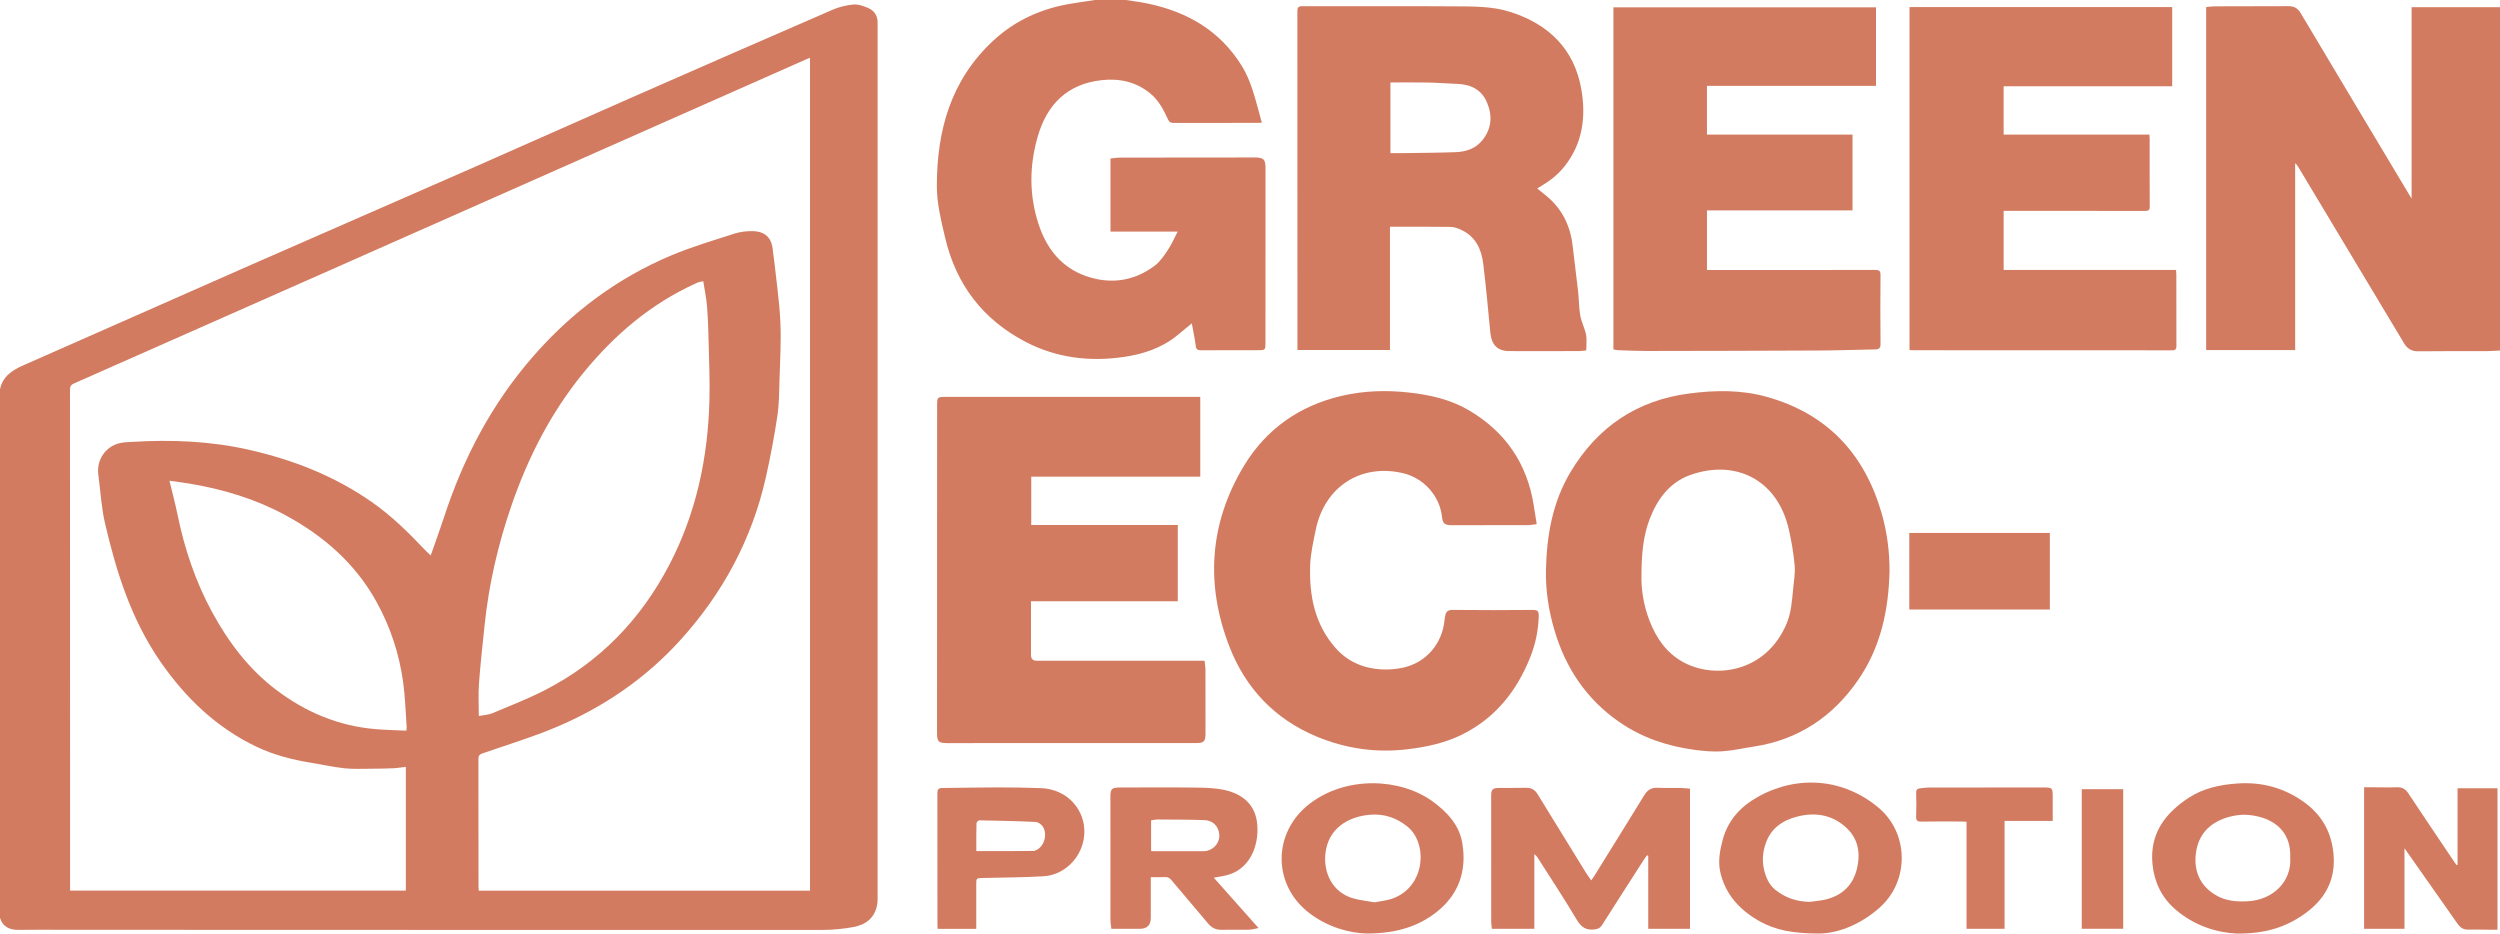 <?xml version="1.0" encoding="UTF-8"?><svg id="Calque_2" xmlns="http://www.w3.org/2000/svg" viewBox="0 0 2887.7 1078.35"><defs><style>.cls-1{fill:#d37b60;stroke-width:0px;}</style></defs><g id="Calque_1-2"><path class="cls-1" d="m0,449.63c3.16-14.83,13.91-21.93,26.83-27.61,86.65-38.08,173.14-76.54,259.78-114.63,87.1-38.3,174.37-76.21,261.48-114.48,59.85-26.29,119.51-53.03,179.36-79.33,77.97-34.27,155.99-68.41,234.13-102.28,7.63-3.31,16.15-5.41,24.42-6.1,5.58-.47,11.75,1.82,17.1,4.16,7.09,3.1,10.76,9.18,10.61,17.19-.03,1.5.01,3,.01,4.5,0,334.52,0,669.04-.02,1003.55,0,3.49.08,7.04-.52,10.44-2.74,15.38-13.3,23.2-27.57,25.79-11.55,2.1-23.43,3.29-35.17,3.29-292.7.09-585.4-.04-878.1-.13-16.66,0-33.32-.23-49.98.09-10.75.21-18.91-2.9-22.38-13.95V449.63ZM935.62,66.71c-1.93.79-3.15,1.26-4.34,1.79-55.52,24.58-111.05,49.15-166.57,73.74-128.07,56.72-256.14,113.45-384.21,170.17-98.26,43.51-196.53,87.01-294.84,130.42-3.5,1.54-4.83,3.3-4.83,7.33.13,191.16.11,382.32.11,573.49v5.08h387.82v-142.98c-4.85.58-9.41,1.41-14,1.61-9.14.4-18.3.58-27.46.6-9.82.03-19.71.52-29.43-.54-12.52-1.36-24.89-4.12-37.35-6.15-22.08-3.59-43.65-8.93-63.96-18.59-46.22-21.99-81.78-56.08-110.72-97.62-33.92-48.69-51.45-104.1-64.63-161.03-4.21-18.2-5.13-37.16-7.63-55.76-2.33-17.3,8.61-33.13,25.74-36.66,4.36-.9,8.91-.94,13.39-1.21,45.39-2.76,90.47-.97,135,9.15,50.79,11.54,98.49,30.19,141.47,60.12,22.98,16.01,42.76,35.48,61.87,55.73,1.87,1.98,3.94,3.78,6.46,6.16,5.34-15.28,10.64-29.61,15.38-44.13,22.43-68.8,55.49-131.58,103.41-186.34,44.39-50.74,97.08-90.03,159.16-116.12,23.69-9.96,48.53-17.24,73.04-25.16,6.51-2.1,13.72-2.92,20.59-2.82,15.09.23,22.53,7.88,23.68,22.71.3,3.8,1.06,7.57,1.47,11.37,2.5,23.46,6.03,46.87,7.13,70.39,1.04,22.23-.3,44.59-.95,66.89-.42,14.13-.41,28.4-2.52,42.31-3.61,23.79-8.03,47.51-13.33,70.98-16.11,71.36-49.79,133.77-98.78,187.8-40.09,44.21-88.49,77.28-143.27,100.43-27.66,11.69-56.58,20.42-85,30.27-3.52,1.22-4.91,2.58-4.9,6.51.15,49.12.1,98.25.11,147.37,0,1.6.17,3.19.26,4.78h382.66V66.71Zm-382.55,760.33c5.67-1.1,10.98-1.27,15.56-3.18,19.95-8.33,40.16-16.23,59.41-26,63.97-32.46,111.68-81.7,144.79-144.91,31.45-60.06,45.09-124.77,46.64-192.15.51-22.11-.44-44.27-.98-66.4-.33-13.64-.75-27.29-1.86-40.88-.78-9.51-2.8-18.91-4.3-28.61-2.22.39-3.7.52-5.1.94-1.42.43-2.77,1.13-4.13,1.75-51.68,23.59-93.61,59.41-129.26,103.06-37.39,45.78-63.86,97.46-83.05,153.17-15.55,45.14-26.22,91.31-31.11,138.8-2.3,22.32-4.8,44.63-6.45,67-.89,12.05-.16,24.21-.16,37.41Zm-83.71,16.92c.2-1.99.44-2.96.37-3.91-1.27-17.39-1.67-34.9-4.07-52.14-4.55-32.68-14.72-63.76-30.73-92.71-24.71-44.69-61.66-76.67-106.1-100.58-34.31-18.45-71.15-29.48-109.43-35.93-7.64-1.29-15.33-2.2-23.67-3.38,3.2,13.33,6.59,25.79,9.17,38.43,8.08,39.65,20.72,77.61,40.11,113.28,18.98,34.9,42.46,66.03,74.42,90.14,33.67,25.39,71.24,41.24,113.5,44.97,12.03,1.06,24.14,1.24,36.43,1.84Z"/><path class="cls-1" d="m1300.58,0c8.29,1.33,16.66,2.32,24.87,4.03,45.94,9.58,83.84,31.39,109.04,72.27,10.28,16.68,14.79,35.51,19.97,54.07,1.02,3.66,1.97,7.34,3.04,11.35-1.83.08-3.29.21-4.75.21-32.32.01-64.64-.05-96.96.09-3.52.02-5.31-1.07-6.76-4.25-4.99-10.94-10.54-21.6-20-29.51-16.33-13.65-35.7-17.92-56.14-15.72-39.98,4.31-63.63,27.93-74.4,65.74-9.66,33.87-9.77,67.74,1.32,101.18,9.23,27.86,26.39,49.67,54.84,59.51,28.14,9.73,55.35,5.93,79.4-12.26,6.15-4.66,10.73-11.72,15.12-18.29,4.18-6.27,7.17-13.33,11.13-20.91h-77.6v-84.44c3.63-.35,7.37-1.01,11.1-1.02,51.98-.11,103.95-.13,155.93-.15,9.77,0,12.03,2.24,12.03,12.08,0,67.1-.01,134.21-.05,201.31,0,9.23-.06,9.23-9.12,9.23-21.66,0-43.32-.09-64.97.08-3.94.03-5.89-.62-6.45-5.13-1.04-8.49-2.91-16.88-4.56-25.95-6.13,5.05-11.6,9.62-17.14,14.12-17.76,14.42-38.91,21.36-60.87,24.6-39.4,5.81-77.95,1.36-113.63-17.19-49.48-25.72-80.56-66.13-93.32-120.68-4.59-19.62-9.5-39.03-9.51-59.38-.04-64.38,16.14-122.43,64.97-167.86,25.92-24.11,56.85-37.72,91.6-43.18C1247.32,2.61,1255.96,1.32,1264.59,0c12,0,23.99,0,35.99,0Z"/><path class="cls-1" d="m2887.7,404.85c-4.79.25-9.26.68-13.73.7-26.82.09-53.65-.12-80.47.23-7.78.1-12.72-2.76-16.66-9.35-40.58-67.83-81.32-135.57-122.02-203.33-.94-1.56-1.89-3.12-3.74-4.59v215.87h-102.79V8.17c3.01-.29,6.24-.86,9.48-.87,28.49-.1,56.98-.03,85.47-.19,6.48-.04,10.83,2.35,14.23,8.05,41.48,69.62,83.13,139.14,124.74,208.68.84,1.41,1.7,2.8,3.37,5.54V8.33h102.13v396.52Z"/><path class="cls-1" d="m1775.6,217.7c3.23,2.64,5.75,4.79,8.36,6.81,19.55,15.1,29.83,35.22,32.59,59.53,2,17.66,4.36,35.28,6.32,52.95,1.01,9.08.82,18.35,2.43,27.3,1.37,7.61,5.21,14.77,6.72,22.37,1.11,5.58.22,11.56.22,18.07-2.51.27-5.07.77-7.63.78-27.15.07-54.3.14-81.45.03-13.37-.06-20.35-7.21-21.68-21.01-2.57-26.63-4.97-53.29-8.22-79.83-2.04-16.66-8.66-31.21-24.96-38.96-3.98-1.89-8.53-3.58-12.84-3.65-23.11-.36-46.22-.17-69.95-.17v142.38h-106.86c0-1.85,0-3.63,0-5.4,0-128.53.02-257.05-.1-385.58,0-4.65.94-6.19,5.97-6.18,57.96.17,115.93-.23,173.89.18,22.39.16,45.04-.39,66.79,6.67,43.92,14.26,73.22,42.82,81.33,88.94,5.55,31.57,1.72,62.5-19.19,89-7.41,9.39-16.64,16.73-26.89,22.82-1.4.83-2.78,1.69-4.86,2.95Zm-169.55-122.46v81.62c5.75,0,11.04.07,16.34-.01,19.62-.3,39.24-.36,58.85-1.08,11.96-.44,23.1-3.98,30.95-13.74,10.7-13.29,12-28.06,5.44-43.57-6.44-15.22-18.88-21-34.58-21.58-11.46-.43-22.91-1.33-34.38-1.56-14.1-.28-28.21-.07-42.61-.07Z"/><path class="cls-1" d="m2182.56,659.62c-1.01,45.05-10.2,87.97-36.15,125.65-29.29,42.54-69.18,69.34-120.93,77.15-12.16,1.84-24.25,4.66-36.47,5.42-10.53.66-21.29-.32-31.79-1.73-31.06-4.17-60.22-13.87-86.28-31.77-38.23-26.26-62.47-62.43-75.47-106.56-6.68-22.65-10.26-45.8-9.77-69.37.84-39.89,7.63-78.57,28.48-113.35,31.18-52.01,76.72-82.79,137.3-90.59,29.94-3.86,59.77-4.32,89.13,3.88,69.55,19.41,112.66,65.25,132.62,133.75,6.4,21.97,9.38,44.54,9.33,67.51Zm-286.53,4.54c-.43,15.99,2.32,34.97,9.45,53.19,7.72,19.73,19.22,36.56,38.16,47.15,36.32,20.3,95.6,12.65,119.75-43.43,5.65-13.13,6.53-27.05,7.84-40.93.86-9.09,2.53-18.33,1.71-27.31-1.28-14.02-3.62-28.05-6.81-41.78-13.58-58.4-63-80.66-113.95-62.3-23.61,8.5-37.78,27.67-46.6,50.63-7.57,19.69-9.42,40.37-9.54,64.78Z"/><path class="cls-1" d="m1360.45,694.52h-169.56v5.65c0,18.82,0,37.64,0,56.45q0,6.57,6.41,6.58c62.48,0,124.96,0,187.44,0h6.63c.37,3.56,1.02,6.95,1.03,10.35.09,24.65.09,49.29.05,73.94-.02,9.05-1.83,10.8-10.86,10.8-95.97.03-191.94.05-287.9.06-9.5,0-11.34-1.83-11.34-11.42.02-125.9.06-251.79.1-377.69,0-10.8.04-10.8,10.86-10.8h286.4c2.13,0,4.25,0,6.7,0v92.12h-195.23v55.89h169.28v88.06Z"/><path class="cls-1" d="m2482.73,155.46c.13,2.3.29,3.77.29,5.23.02,25.81-.1,51.62.11,77.42.04,4.44-1.22,5.59-5.61,5.57-52.31-.15-104.61-.1-156.92-.1h-6.22v68.22h199.14c.14,2.19.33,3.8.33,5.41.02,27.31-.05,54.61.09,81.92.02,3.9-.74,5.5-5.15,5.5-99.62-.12-199.23-.09-298.85-.1-1.31,0-2.62-.11-4.32-.18V8.19h303.45v91.45h-194.71v55.82h168.36Z"/><path class="cls-1" d="m2166.94,8.45v90.73h-195.27v56.26h168.16v87.56h-168.13v68.88h5.83c62.81,0,125.62.05,188.43-.1,4.7-.01,6.23,1.1,6.19,6.01-.24,26.47-.25,52.95.01,79.43.05,4.96-1.75,6.31-6.21,6.39-21.48.36-42.96,1.15-64.44,1.26-66.3.33-132.6.46-198.9.55-10.99.02-21.97-.53-32.96-.9-1.96-.07-3.9-.54-6.03-.85V8.45h303.31Z"/><path class="cls-1" d="m1775.01,605.44c-3.55.42-6.66,1.1-9.77,1.11-29.65.11-59.31.13-88.96.11-7.53,0-9.88-2.23-10.65-9.52-2.54-24.26-21.07-45.02-45.19-50.62-48.84-11.35-90.66,15.83-100.73,65.78-2.72,13.5-5.94,27.14-6.39,40.8-1.16,35.09,5.37,68.41,29.65,95.71,13.69,15.4,31.66,23.06,52.01,24.36,8.36.53,17.05-.12,25.25-1.87,27.2-5.81,46.04-27.99,48.4-55.84.11-1.32.47-2.61.67-3.92.77-5.26,3.36-7.11,9.06-7.05,30.82.34,61.64.32,92.46.02,5.34-.05,6.65,1.93,6.55,6.55-.36,16.64-3.7,32.73-9.83,48.12-15.64,39.24-40.56,70.49-79.12,89.49-19.78,9.75-41.06,14.22-62.81,16.81-36.34,4.33-71.47-.77-105.05-14.8-48.14-20.12-81.71-55.56-100.42-103.64-27.89-71.7-23.32-142.25,16.43-208.49,25.64-42.72,64.31-70.01,113.31-81.34,25.48-5.9,51.25-6.71,77.36-3.83,24.46,2.7,48.02,7.96,69.31,20.45,42.15,24.73,67.33,61.36,75.03,109.76,1.12,7.05,2.22,14.1,3.44,21.86Z"/><path class="cls-1" d="m1952.1,1072.86h-48.24v-84.45c-.5-.13-1-.26-1.51-.39-1.01,1.39-2.09,2.73-3.02,4.17-16.36,25.49-32.75,50.95-48.97,76.52-2.08,3.28-4.41,4.28-8.29,4.81-10.1,1.37-15.69-2.59-20.87-11.3-14.28-24.02-29.72-47.35-44.71-70.95-1.04-1.63-2.12-3.24-4.22-4.6v86.14h-49.02c-.27-2.4-.78-4.81-.79-7.22-.06-48.95-.08-97.89-.04-146.84,0-6.76,1.82-8.51,8.69-8.6,10.66-.15,21.32.06,31.98-.18,6.04-.13,9.98,2.53,13.03,7.51,18.43,30.08,36.95,60.1,55.47,90.12,1.82,2.95,3.92,5.74,6.38,9.31,1.36-1.94,2.41-3.3,3.31-4.75,19.39-31.24,38.84-62.45,58.07-93.79,3.6-5.87,8.09-8.72,15.09-8.41,8.81.39,17.65.04,26.48.18,3.63.06,7.25.54,11.17.85v161.88Z"/><path class="cls-1" d="m2099.31,1078.28c-27.96-.2-48.37-3.73-66.95-14.2-22.95-12.94-39.89-31.37-45.48-57.63-2.5-11.73-.25-24.11,2.86-35.96,6.01-22.83,20.43-38.68,40.68-50,46.26-25.85,99.18-21.23,139.36,12.38,35.01,29.29,35.92,84,2.16,114.76-20.15,18.36-47.41,31.14-72.64,30.64Zm-8.92-36.56c6.23-.9,12.58-1.28,18.66-2.78,18.95-4.7,31.36-16.61,35.9-35.61,4.37-18.3,1.45-35.22-13.42-48.28-16.25-14.27-35.37-17-55.69-11.81-16.57,4.23-29.82,13.19-35.98,30.06-3.71,10.15-4.75,20.68-2.23,31.28,2.13,8.95,5.65,17.35,13.1,23.31,11.53,9.22,24.78,13.58,39.66,13.84Z"/><path class="cls-1" d="m2583.81,1078.34c-22.03-.88-49.14-8.62-71.64-28.4-15.53-13.65-23.95-31.5-25.9-51.91-3.34-34.98,14.62-58.88,42.32-76.8,16.71-10.81,35.7-14.81,55.41-16.22,28.33-2.03,54.05,4.81,77.17,21.36,20.24,14.5,31.52,33.94,34.11,58.86,3.34,32.12-10.69,55.3-36.37,72.48-20.38,13.63-42.96,20.87-75.11,20.63Zm61.57-87.68c1.22-27.08-14.93-41.97-36.27-47.34-7.43-1.87-15.59-2.8-23.14-1.88-24.36,2.98-46,15.6-49.54,44.15-2.54,20.49,4.62,37.08,22.25,47.93,11.82,7.28,24.76,8.22,38.01,7.49,28.14-1.55,50.48-22.06,48.7-50.35Z"/><path class="cls-1" d="m1577.95,1078.27c-18.73-.57-43.87-6.99-65.57-23.58-43.03-32.9-42.45-93.45.49-126.39,42.03-32.24,104.09-29.66,141.34-2.99,16.92,12.11,31.28,27.36,34.83,48.25,5.37,31.62-3.58,59.37-29.65,79.9-20.93,16.48-46.53,24.96-81.43,24.81Zm9.82-36.03c6.84-1.38,13.9-1.97,20.37-4.24,38.53-13.48,41.56-64.27,17.14-83.58-12.92-10.22-27.44-14.82-43.74-13.26-24.19,2.32-47.69,15.51-50.65,45.34-2.19,22.08,8.43,43.91,31.21,50.88,8.17,2.5,16.88,3.26,25.67,4.87Z"/><path class="cls-1" d="m1329.25,1013.18v47.05q0,12.64-12.84,12.64h-32.72c-.37-3.74-1.03-7.28-1.04-10.83-.07-47.1-.05-94.2-.04-141.3,0-9.73,1.38-11.13,11.38-11.14,28.81-.04,57.61-.27,86.41.11,11.59.15,23.46.38,34.67,2.93,18.94,4.3,33.48,15.4,36.65,35.63,3.66,23.34-5.18,54.36-33.54,62.36-5.09,1.43-10.4,2.07-16.16,3.18,16.94,19.04,33.87,38.08,51.68,58.12-4.22.81-7.34,1.88-10.48,1.94-10.82.2-21.65-.11-32.46.1-6.36.13-11.14-2.28-15.17-7.08-14.13-16.82-28.44-33.48-42.54-50.32-2-2.39-3.9-3.62-7.1-3.46-5.29.27-10.6.07-16.7.07Zm.36-30.21c1.25.11,2.05.24,2.85.24,19.29,0,38.57,0,57.86-.03,1.32,0,2.66-.14,3.94-.45,8.71-2.1,14.84-10.2,14.14-18.62-.79-9.59-7.32-16.51-17.16-16.83-17.93-.58-35.89-.59-53.83-.71-2.57-.02-5.15.66-7.81,1.03v35.37Z"/><path class="cls-1" d="m2838.66,998.93v-88.44h46.16v163.42c-2.86,0-5.78.02-8.7,0-8.49-.07-16.99-.34-25.48-.16-5.7.12-9.15-2.67-12.21-7.08-14.84-21.31-29.84-42.51-44.79-63.74-5.16-7.33-10.3-14.66-16.28-23.16v93.06h-46.64v-163.48c2.75,0,5.51,0,8.26,0,10,.03,20,.33,29.98,0,5.88-.2,9.6,2.15,12.76,6.89,17.42,26.2,35.01,52.28,52.55,78.39,1.06,1.58,2.21,3.11,3.31,4.66.35-.12.71-.24,1.06-.37Z"/><path class="cls-1" d="m1127.67,1072.92h-44.63c-.08-1.65-.21-3.24-.21-4.84-.01-50.6.04-101.2-.11-151.79-.01-4.29,1.23-6.05,5.49-6.09,21.13-.2,42.27-.69,63.4-.7,16.98-.01,33.97.2,50.93.86,23.19.89,41.96,15.34,48.05,36.32,8.9,30.65-13.4,63.53-45.22,65.46-23.24,1.41-46.57,1.41-69.87,1.98-7.84.19-7.84.12-7.85,7.91,0,16.79,0,33.58,0,50.9Zm.07-89.87c22.42,0,44.17.11,65.92-.15,2.36-.03,5.05-1.76,6.98-3.4,6.66-5.67,8.74-17.26,3.98-24.58-1.68-2.58-5.31-5.35-8.17-5.48-21.74-1.04-43.5-1.5-65.27-1.88-1.12-.02-3.25,2.29-3.28,3.55-.27,10.44-.15,20.89-.15,31.95Z"/><path class="cls-1" d="m2205.39,704.03v-88.44h162.34v88.44h-162.34Z"/><path class="cls-1" d="m2371.07,948.27h-55.63v124.58h-43.94v-123.64c-2.26-.12-4.01-.28-5.76-.29-15.48-.02-30.97-.21-46.45.1-4.94.1-6.18-1.51-5.99-6.21.36-8.97.29-17.97.01-26.95-.11-3.43,1.22-4.87,4.29-5.24,3.13-.37,6.27-.94,9.41-.95,43.95-.08,87.9-.09,131.85-.1,12.2,0,12.2.03,12.2,12.03v26.65Z"/><path class="cls-1" d="m2404.58,911.59h47.91v161.21h-47.91v-161.21Z"/></g></svg>